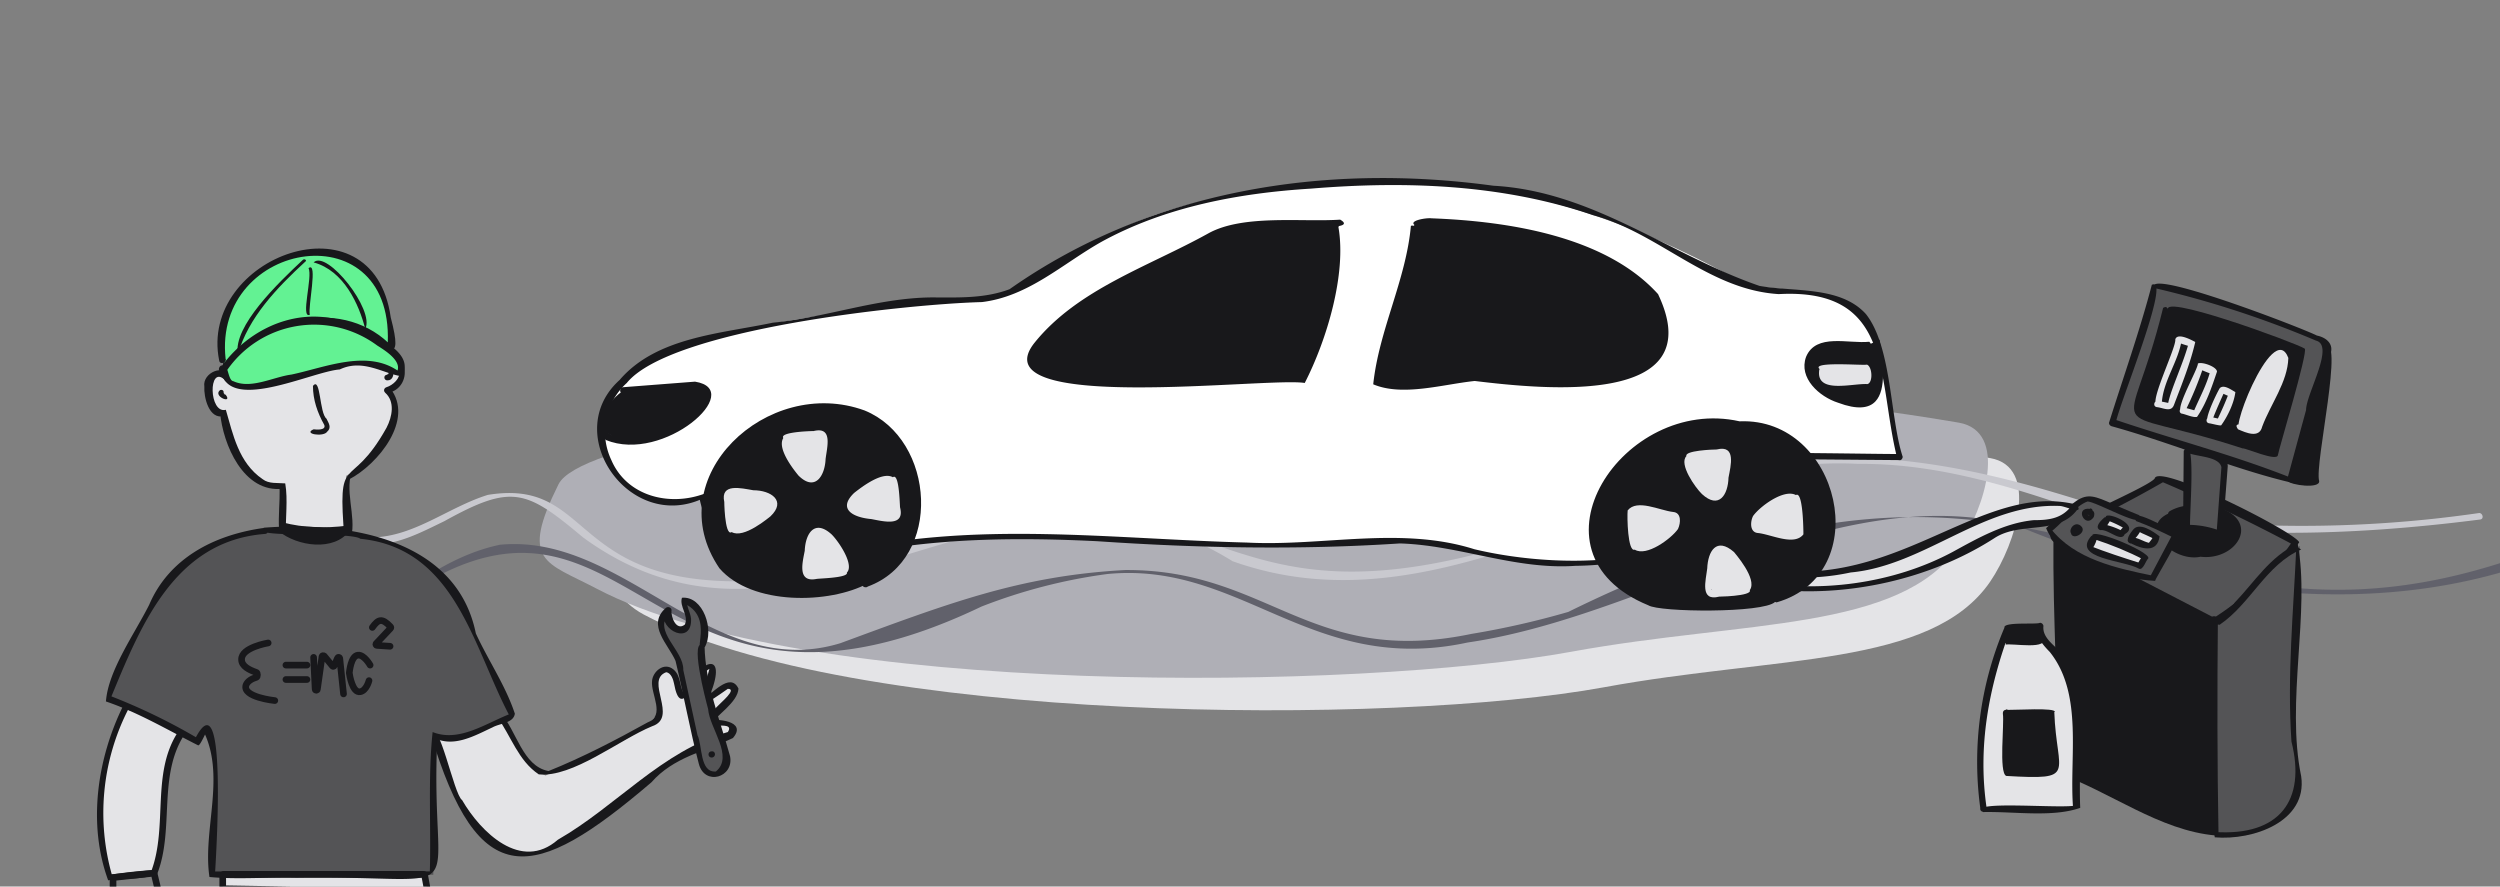 <svg xmlns="http://www.w3.org/2000/svg" width="1128" height="400" fill="none">
  <rect width="100%" height="100%" fill="#808080" stroke="none"/>
  <g clip-path="url(#a)">
    <path fill="#E4E4E7" d="M290.5 277.3c-22.8-12.1-21.5-42.7-21.5-42.7s387.4-69.5 629-27.9c22.2 3.9 11.8 38.3 0 55.7-26.5 38.7-96 33.3-174.3 47.7-94.8 17.4-339.5 16.9-433.2-32.8Z"/>
    <path fill="#AFAFB6" d="M269 265.5c-23-12.1-34.5-11.8-17-47 17.5-35 389.2-69.4 631.8-27.8 22.4 3.9 12 38.3 0 55.7-26.5 38.7-96.4 33.3-175 47.7-95.2 17.4-345.7 21-439.8-28.6Z"/>
    <path fill="#C9C9CF" d="M1118.4 231.5a555.8 555.8 0 0 1-164.4-.7c-70.5-23.7-130.6-35.2-203.6-10.8-235.5 102.3-170.7-44.3-379.8 39.2-118 17.4-97.2-44.6-150.5-35.9-17.8 5.5-33.5 19.1-52.7 19.2-1.9-.1-1.9 2.9 0 3 11.5.8 23-5.5 33-10.3 30.7-17 36.9-14.3 62.7 7.3 99.7 72.6 188.4-54.3 293 10.7 97.7 34.9 185-49 282.3-43.9 35.1-.3 68.5 10 101.1 21.4 58.6 13.3 120.3 11.3 179.6 3.7 1.9-.3 1-3.2-.7-2.9Z"/>
    <path fill="#61616B" d="M1204.5 220.1c-84.8 65.3-199.2 57-294.3 17.1-48-12.6-97.6 4.1-143.2 20.7l-.5.2c-34.4 12.6-68.8 26.6-104.3 31.8-70.5 15.2-102-36.8-162.6-30.9a244 244 0 0 0-56.8 14.7c-165 79-156.6-104-291.8 20.7-17.3 13.2-38.5 24.4-61 20.5v-1.6c4.6.3 8.9 0 13.3-.5 47.3-7.4 76-57.2 122.2-67 56.1-5.5 95.6 62.2 153.7 44.4 48.9-18 80.9-30.4 128.4-33 64.8-.4 83.5 44 156.4 28.8a378 378 0 0 0 43.6-9.9c250.5-123.5 265 73 496.9-56Z"/>
    <path fill="#18181B" d="M137 176.3c-3.8 3.1 4.8 5.3 4.2 1-.3-3.2-6.7-1.6-4.5 1.1 2.6 2.8 6.4-2.8 1.6-2.2-.3 0-.3.3-.6.6l.3-.3.3-.3.3.3.3.3-.6 2c.3 0 .3-.4.6-.4h-.6.3l-.3-.3-.3-.3v-.8l.3-.3.3-.3h-.6.3-.6.3l.3.3.3.3c.3.3.3 1 0 1.2l-.3.3-.3.3c1.6-.9 0-3.4-1.6-2.5h.6v.1Z"/>
    <path fill="#E4E4E7" d="M127.7 242c.3-8 0-15 .3-23-16.3 2-25.3-19.5-26.5-32.8-10.5 2.2-8.6-26.6 1.3-15.5-5.4-43.9 80-61 70.3-8 10-4.3 11.2 11.8 1.6 13 10 12.7-6 32.8-18.5 39-.6 9.6 1.3 19.2.6 28.8-5.4-.3-16.6-.3-21.7-.6"/>
    <path fill="#18181B" d="M129 242c-.3-7.8 1-16.5-.3-23.9-3.5-.3-7.4.3-10.2-1.9-10.9-7.4-13.4-20.4-16.6-31.3-7.7 2-8-20.4-.6-13.6.3 1.5 3.2 1 3-.6-5.2-41.2 76.3-58.5 67.3-8 0 4.3 7.4-1.9 8.6 4.6.6 3.4-2.9 6.5-5.8 7.4-1 .3-1.6 1.5-.6 2.5 4.5 4 3.2 10.8.6 15.8-16.9 30.3-22.4 9-18.9 51.1l1.6-1.5c-30.4-2.2-30 3.7 0 2.8 4.8-8-1-20.7 1-30.3l-.6 1.2c13.1-6.8 29.7-27.2 18.5-41.2l-1 2.2c11.5-2.2 9.6-20.7-2.9-15.8l2.2 1.5c9.6-55.4-79-38.4-73.5 8l3-.6c-2.3-6.8-12.6-2.2-11.6 4-.3 4.6 2 15.2 9 13.3l-1.9-1.5c1.3 14.2 10.5 36.5 28.5 34.3l-1.9-1.2c1.3 3.1-2.6 28.8 3.2 22.6Z"/>
    <path fill="#63F293" d="M100.6 162.3c-5.8-56.3 80-71.5 75.8-4.6-20.5-22.3-59-14.5-71.6 11.8"/>
    <path fill="#18181B" d="M101.8 162c-6-54.2 78-67.8 73-4.6l2.5-.6c-21-22.9-61-15.2-74.2 12.1-1 1.5 1.6 3.1 2.6 1.5 42-62.2 82.5 18.3 70.6-27.2-8-56.6-86.9-27.2-77.4 19.5.3 2 3.2 1 3-.6Z"/>
    <path fill="#63F293" d="M101.2 166.4c6.1 24.4 60.7-16 79.3 3.1 3.8-13.6-19.8-20-30.4-23.5-23.3-5-33.9 5.6-48.9 20.4Z"/>
    <path fill="#18181B" d="M99.6 166.4c2.2 20.7 41 1.2 53.7.3 10.5-5 19.8 2 28.1 3.1 5.8-10.5-10.5-17-18.2-21.4-23-12.4-48.9-2.8-63.3 17-.3 0 1 .3.3 0 2 .6 2 1.2 1.6 2 1.6-1.6-1.3-3.5-2.6-2-1.6 2.2 1.6 3.7 3 2a47.8 47.8 0 0 1 68-11.5c3.5 2.2 12.5 7.7 8.3 12.7l2-.6c-14.2-10.8-33.7-2.2-49 1-8.3 1.1-18.2 6.7-26.2 3-2.9-.3-2.2-10.8-5.8-5.6h.1Z"/>
    <path fill="#18181B" d="M101.8 178.1c-.3 0-.3-.3-.6-.3l.3.3c-.3 0-.3-.3-.3-.6v.3c0-.3-.3-.3-.3-.6v.3-.6c0-.9-1-1.2-1.6-.9-3.5 2.8 5.8 6.5 2.6 2.2Zm73.2-6.5c3.5 0 3-7 .3-3.4v.6-.3c0 .3-.3.3-.3.6v-.3l-.6.3h.3c-1.9 0-1.6 2.8.3 2.5ZM139.2 121c2 3.6-3.8 23.1.6 21-1-3.2 3.8-24.5-.6-21Zm-2.5-3.8c-11.2 10.5-31.6 30-29.4 42.7 4.8-16.7 17.6-30 30.4-41.8 1-.6-.3-1.5-1-.9Zm4.8 1.2c13.7 3.7 20.5 19 23.3 30 4.5-8.4-17.3-35.9-23.3-30Zm-.3 55.7c0 6.2 2 12.1 5.1 17.6 1 2.5-3.5 2.2-4.8 2-5 2.1 4.5 3.6 6.1 1.1 2.2-1.9.6-4-.3-5.9-3.2-2.5-2.6-18.9-6-14.9v.1Z"/>
    <path fill="#E4E4E7" d="M57.1 318.6a104.8 104.8 0 0 0-7.4 77.1c6.7-.9 13.4-1.5 20.1-2.2 8.3-20.4-.3-45.5 13.1-64a49.1 49.1 0 0 0-23.7-10.9"/>
    <path stroke="#18181B" stroke-linecap="round" stroke-linejoin="round" stroke-width="3" d="M51 396.5v5c0 .3.2.5.5.5l19.4.5c.3 0 .5-.3.5-.6l-1.8-7.5c0-.2-.3-.4-.5-.4l-18.6 2"/>
    <path fill="#18181B" d="M55.8 318c-12 24.1-16.3 53.8-7 79.2 6.7-.9 16-.3 22.1-2.8 8-20.4 0-44.9 12.8-63.7 2-4.6-30.7-18.6-25.3-10.2a53.6 53.6 0 0 1 23 10.5l-.3-1.9c-13.4 19-5 43.6-13 64.4l1.2-.9c-6.7.3-13.7 1.2-20.5 2.2l2 1a102.8 102.8 0 0 1 7.3-76.2c1.3-1.9-1.6-3.4-2.2-1.5Z"/>
    <path fill="#E4E4E7" d="M195.5 330.1c24 81.1 51.5 60 104.2 15.8 7.4-8.4 19.2-8.7 28.5-13.3 8-5.9-5.4-7.4-9.9-6.2l11.2-11.8c4.2-3.4.3-7.7-3.5-4l-9.3 6.8c10-22 1.3-19.8-8.6-2.5-3.5-3.4-1.6-11.4-7.4-12.7-9.9 1.2-2.6 13.3-3.5 19.2-10.5 14.2-34.8 20.1-51 28.5-12.2-4-14.2-20-22.5-27.2-1 .3-26.2 8-26.9 8.4"/>
    <path fill="#18181B" d="M194.2 330.7c21.7 72.7 46.4 67.8 99.7 22.3 10-11.4 24-13.9 36.8-20 6.7-7.8-7.4-9-12.5-7.8l1.6 2.5c3.5-5 13.1-10.8 13.4-17-3.8-8-12.5 3.1-16.9 5.6l2.2 1.5c11.2-23.8-.6-23.5-11.5-3.7l2.2-.3c-2.9-3.4-1.6-8.7-5.4-11.8-4.2-3.4-9.3 1-9.6 5.3-.6 6 6.1 15.5-1.9 18.6-14.4 8-29.4 15.8-44.8 22-11.8-2.2-14.4-18.3-21.7-26.3-2.2-2.2-6.7 1-9.3 1.2 0 .6-29 6.8-19.2 9l18-5.6c2.5-.6 6.6-2.5 9-2.8 6.3 8.7 9.5 19.8 18.8 26 15.3 1.5 36.1-15.5 51.1-21.7 12.1-4-3.5-20.7 6.4-24.4 2.2.3 3.2 3.4 3.5 5 3.2 17.6 9.3-3 16-6.5-3.8 15-11.8 23.2 8.3 9 4.5 0-3.5 6.5-4.5 7.7l-6.7 6.8c-3.2 5.3 15.3-1.2 11.2 5-30 8.7-50.2 33.4-76.7 48.6-16.6 14.5-34.8-3.4-43.2-17.9-3.8-2.5-10.5-38.4-14.4-30l.1-.3Z"/>
    <path fill="#545456" d="M119.4 239.4c-41.9 3.1-57.2 43-71 75.8A277.2 277.2 0 0 1 89 335l3.2-6.8c10.5 19.2 1.6 46.1 3.2 66.5 33 .3 67.1-.3 100.1 0 .3-16.4.6-46.7.6-63 7.7 4.5 17.3-.7 25-4 2.8-1.6 10.8-3.2 10.1-5.4-4.8-13-14-26.9-19.2-39.9-9.6-39.6-57.2-45.2-92.7-43"/>
    <path fill="#18181B" d="M126.8 238.5c7.7 6.2 23 8.7 29.7 0-9.9 1.2-19.8 1-29.4-1.5"/>
    <path fill="#18181B" d="M125.8 239.7c8.3 6.8 25 9.3 32-.3.3-.9 0-2.2-1.3-2.2-9.6 1.2-19.5 1-29-1.5-8 5.6 25.2 6 29 4.6l-1.3-2.2c-9.9 13.3-33.2-6.2-29.4 1.5v.1Z"/>
    <path fill="#E4E4E7" stroke="#18181B" stroke-linecap="round" stroke-linejoin="round" stroke-width="3" d="M100.5 400.5V395c0-.3.2-.5.5-.5h90c.3 0 .5.2.6.4l1.3 7c0 .3-.2.6-.5.6L101 401a.5.5 0 0 1-.5-.5Z"/>
    <path fill="#18181B" d="M119.1 238.2c-22.4 3.1-42.8 13.6-51.8 34.7-6.7 13.3-18.5 29.7-19.5 43.6 14.7 5 28.1 13 41.6 19.8 1 .3 3.8-6.8 4.5-7.4h-2.6c11 20.7 0 45.2 3.2 66.8 12.8 1.2 26.2 0 39.3.3 84.1-1.2 59.5 15 63.6-64.7l-2.2 1.2c9 5.3 19-.6 27-4.3 3.4-1.9 9.5-1.9 10.1-6.2-4.2-12.7-12-24-17.6-36.2-8.6-42.4-56.9-50.7-95.6-47.7-8.6 5 39 1.5 43.5 5 42.8 4.3 50.8 48.6 67.1 79.5v-.3c-10.9 4.3-22.7 12.7-34.5 8-2.2 20.7-.6 43-1.3 64.4l1.6-1.5c-33.2-.3-66.5 0-100 0l1.5 1.5c.3-5.9 6.1-91.9-9.3-60.7l2-.6a270.1 270.1 0 0 0-41-19.8l1 2c13.4-32.3 28.5-71.6 70-74.7 2-.3 1.3-3-.6-2.8v.1Z"/>
    <path stroke="#18181B" stroke-linecap="round" stroke-linejoin="round" stroke-width="3" d="M121 290.1s-12.2 2-12 7.5c0 3 3.5 4.7 6.7 5.8.6.2.6 2 0 2.2-2 .6-4 1.7-4.7 3.5-1.8 5.5 13 7 13 7m5-16h9.5m0 6.5H129m39-23.5c2.6-3.6 4.3-4.5 8.2-.3.2.2.2.5 0 .7l-6.5 6.9c-.3.3 0 .8.3.8l6 .4m-34.5 5 .7 14.4c0 .6 1 .6 1 0l2.1-14.8c.1-.4.6-.5 1-.2l3.7 4.5c.2.3.7.2.8-.1l1.5-3.5c.2-.5.9-.4 1 .1l1.7 16.1m12-13s-2.7-4.8-5.5-4.5c-3.2.4-3.8 7.4-3.9 8 0 0 0 0 0 0 .1.8 1.4 9.3 5 8.5 2.8-.6 3.9-5 3.9-5"/>
    <path fill="#545456" d="M316.7 291.4c3.8-7.7.3-17-7.7-20.7-.6 4.6 4.5 9.3.3 13.3-5 2.5-8-4-8-8-9 8 4.5 16.1 5.4 24.4 3.2 6.2 6.4 48.6 15.3 49.8 16-2.5-9.6-44.2-5.4-58.2"/>
    <path fill="#18181B" d="M318 292c4.4-7.7-.7-23.2-10.3-22.3-1.3 4 3.2 8 1.3 12.1-3.8 3.1-6.4-3.4-6-6.5 0-1.2-1.7-1.9-2.7-.9-8.6 7.7 1.3 16.4 4.5 23.8 3.5 14.5 6.7 32 10.5 46.4 2.6 10.2 16 6.2 14.1-3.4-4.5-16.4-11.2-32.5-11.5-49.8-7.4-5.3.6 24.8 1.6 28.5.6 8.7 11.8 21.4 3.5 28.2-7.4.6-6-11.8-8.3-16.4l-6.4-29.4c.3-9-14-17.3-6.4-25.7l-2.6-.9c-1.6 9.3 13.1 15.5 12.5 3.4-.3-2.8-2.2-5.6-1.9-8.4l-2.2 1.2c15.7 6 3.5 24.4 10.2 20.1Z"/>
    <path fill="#18181B" d="M321.1 341.8c2 0 2-3 0-2.8-1.9 0-1.9 2.8 0 2.8Z"/>
    <path fill="#545456" d="M927.4 240.7a475 475 0 0 0 48.6-25.1 769.1 769.1 0 0 1 60.1 28.8 122 122 0 0 1-37.4 36.2c-.3-1.5-79.6-38.7-70.3-39.3"/>
    <path fill="#18181B" d="M928 242a541.3 541.3 0 0 0 48.6-24.8H975a769.2 769.2 0 0 1 60.1 28.8l-.6-2a119 119 0 0 1-37.1 35.7h1.6c-10.9-6-61.1-32-71-37.8-.3.9-.6.9-1.3 0 .6 1.9 3.2.9 2.9-1-4.5-4.5-7 3.2-.6 4.7 10.5 5.6 39 20.4 49.9 26l18.9 9.9c16.3-7.1 29.4-22.6 39.6-36.8-1.3-4.3-63.6-36-65.2-28.8-3.5 4.6-55.3 25.4-44.1 26h-.1Z"/>
    <path fill="#545456" d="M999 279.4c-.3 40.2-.6 56.6.3 96.9 21.1.9 39.6-6.8 37.4-27.2-4.5-33.1-.6-69.3 1-102.7-15.7 6.8-22.7 24.4-36.8 34"/>
    <path fill="#18181B" d="M997.4 279.4c1 32.2-3.2 67.8 1.9 98.4 17.3 1.5 41.9-7.1 39-27.5-7-33.7 4.2-74.6-1.6-105-12.5 5.7-19.5 17.4-28.5 26.7-1 2.2-13.7 9.6-6.7 9.9 14.1-9.6 20.8-27 36.8-34l-2.2-1.2c-1.3 29-4.2 58.5-2.2 87.9 6.7 26.6-5.4 42.7-34.5 40.8l1.6 1.5c-.6-32-.6-65-.3-97 0-2.4-3.2-2.4-3.2-.5h-.1Z"/>
    <path fill="#18181B" d="M926.5 240.3c-.3 46 2.3 62.1 1 108.2 24.5 8.5 46.6 26.3 72.5 28.5-.3-39.9-1.3-58.4-1.6-98.6l-71.6-37.1"/>
    <path fill="#545456" d="M972.2 128.4a392 392 0 0 1 77.7 26c.3.9.3 2.2 0 3l-16.6 59.2c-24.3-10-55.3-18-80.2-26.6 5.8-17.3 14.4-42.7 19.2-61.6"/>
    <path fill="#18181B" d="M971.8 129.9a443.6 443.6 0 0 1 73.2 23.8c8.6 2.2-4.5 24-4.5 31.3l-8.6 31.6 1.9-1c-26.2-10.4-53.7-17.5-80.2-26.5l1 1.9c1-7.4 25.6-66.8 16.3-62.5-5.4 20.7-12.8 41.5-19.2 61.9-.3.6 0 1.5 1 1.9 26.9 7.4 56.3 19.8 82.2 25.7l16.3-57.6c2.2-4.6-1-8-5.8-9-7.4-3.7-78.3-31-73.5-21.4l-.1-.1Z"/>
    <path fill="#18181B" d="M1050.2 155.9c.6 19.8-5.8 41.8-5.8 61.6-3.8.6-7-1-11.2-1 3.2-17.5 14.1-42.6 16.9-60.6"/>
    <path fill="#18181B" d="M1048.6 155.9c1 20.4-6.1 40.5-5.4 60.7l.6-.3c-3.5 0-7-.6-10.2-1l1.6 2c25.6-84.5 17.3-79.2-2.9-.3 1 1.9 14.7 3.7 14.1 0-2.2-7.4 11.8-67.1 2.2-61v-.1Zm-67.8 76.5c-8.3.9-7.4 11.8-1 14.9 9 5.6 36.1 3.7 28.5-11.4-6.4-7.7-20.1-7.7-28.5-3.4"/>
    <path fill="#18181B" d="M980.8 230.8c-17.9 5.6-1 23.2 12.1 20.4 15.7 1.9 27.2-15.2 9-22-7.4-1.5-16.3-2.5-23 1.5-1.6 1.2 0 3.7 1.6 2.5 2.2-1.5 4.8-2.2 7.7-2.2 36.1-2.2 17.3 27.5-7.7 14.5-4.8-2.5-5.8-10.8.6-11.8 1.9 0 1.6-3.4-.3-3.1v.2Zm-1.3-91.6c18.2 2.8 41.2 12.4 58.8 18.3-.3 14.5-8.6 31.9-11.5 47.3l-63.3-18.6a668.1 668.1 0 0 0 14.4-47"/>
    <path fill="#18181B" d="M978.9 140.8c19.8 3 40.9 12.4 58.5 17.9l-12.5 45.8 1.9-1-63.3-18.5 1 1.9c1-5.3 20.1-53 11.5-48-15.7 64-29.7 42 35.8 63.4 1.3-.3 15.7 6.2 16 3 .3-2.4 13.7-46.6 12.1-48-3.5-2.4-69-26.5-61.1-16.6h.1Z"/>
    <path fill="#545456" d="m986.9 203.3-.3 34.7a38 38 0 0 1 14.7 2.8l2.2-31.3c-1.9-4.6-10.9-4.6-15.3-6.2"/>
    <path fill="#18181B" d="M985.3 203.3 985 238c3.2 3.4 11.5.9 16 4.3 1 .3 1.9-.6 1.9-1.5 0-2 2.2-29.1 2.2-29.7 1-7.4-11.2-7.4-16.6-9.3-1.9-.3-2.6 2.5-.6 2.8 4.2 1.5 13.4 1.5 14.4 6.2l-2.2 30 1.9-1.2a41.2 41.2 0 0 0-15.3-2.8l1.6 1.5c-1-.3 3.2-44.6-2.9-35h-.1Z"/>
    <path fill="#545456" d="M964.5 233.6c-25.3-10-19.8-14-40.3 5.6 11.2 14.2 30 18.6 47 22l10.5-19.8c-5.4-2.8-11.5-5.3-17.3-7.7l.1-.1Z"/>
    <path fill="#18181B" d="M965.1 232.4c-25.9-10.2-21.1-14.2-41.9 5.9 6.4 15.8 33.2 22.9 49.2 23.8 0-1.2 13.1-21.4 9.9-21.7-2.6-1-23.3-13-18.5-5.3 6.1 2.2 11.8 5 17.3 7.7l-.6-2.2-10.5 19.8 1.6-.6c-16.6-3.4-35.5-7.4-46.4-21.4l-.3 1.9c4.8-3.4 11.5-12.1 16.9-14 3.2-.5 28.1 14 23.3 6Z"/>
    <path fill="#18181B" d="M943.1 229.6c-7.4-1-2.2 9.3 1.6 3.7 1.9-5.3-7-3.1-1.9-.6h-.3l-.3-.3-.3-.3v.3l.3-.3s0 .3-.3.3l.3-.3h-.3v-.3l-.3.3c2.2.6 3.8-2.5 1.3-2.8l.3.3h-.1Z"/>
    <path fill="#E4E4E7" d="M950.7 234.2c-1.3.9-2.2 2.2-2.9 3.4 3.2.6 6.1 1.5 9 3 .3-1.4 2.2-2.1 2.2-3.3a38.7 38.7 0 0 0-8-3.7"/>
    <path fill="#18181B" d="M949.8 233.3c-1.6 1.2-5.1 4.6-2.2 5.9 3.5-.6 9 5.3 10.9 2.2 0 0 .3-.3 0-.3 9-4.6-13.1-12.4-7.4-6.2a45 45 0 0 1 7.7 3.7l-.6-1.5v.3c0-.3-.3.3 0 .3-1 .9-1.9 1.9-2.2 3l2.2-.8a34.6 34.6 0 0 0-9.3-3.4l1 2.2c.6-2 5.4-6.8 0-5.3l-.1-.1Z"/>
    <path fill="#E4E4E7" d="M961.9 244c4.8.7 8.6 5.7 11.2-1.4-4.5-2.2-9.6-6-11.5.9"/>
    <path fill="#18181B" d="M961.9 245.4c5.1 2.5 11.5 4 12.5-3.4-2.9-2.2-9.3-6.8-12.1-2.8-5.1 6.2-.3 7 3.2.9.3.3 5.1 2.2 7 3.4l-.6-2c-.6 1.3-1.6 2.6-2.6 3.8l.6-.3c-2.9-.6-5.1-2.5-8-2.5-2.9 0-2.2 2.8 0 2.8Zm-27.5-5.9c-.6 5.3 8 .9 4.5-2.2s-7.4 4.3-2.2 4.3c4.5.3 1.3-7.4-1.3-3.7-1.3 1.9 2.2 3 2.9 1.2l-1.9.6h.3l-.3-.3v.3l-.3-.3v.3l.3-.3.3-.3h-.3l.3.3v-.3l-.3.3s0-.3.3-.3l-.3.3h.3l-.3-.3v-1c0 .4-.3.7-.3 1h1l.6 1.2c.6-2.5-2.9-3.4-3.2-1l-.1.2Z"/>
    <path fill="#E4E4E7" d="M945 242.6c-.6 1.5-1.6 3-2.6 4.6 7.7 3 15.3 5.9 23.3 8 .6-1.2 1.6-2.8 2.6-4-7.4-3.7-14.7-6.8-22.7-9.6"/>
    <path fill="#18181B" d="M943.7 241.7c-9.3 10.5 14.7 11 21.4 14.9 1.9.9 3.2-4 4.2-4.6 1.6-3.1-31.3-16.4-24.3-8.7 7.7 2.5 15.3 5.6 22.4 9.3l-.6-2c-1 1.3-1.6 2.9-2.6 4l1.6-.5c-8-2.5-15.7-5-23.3-8l1 2.2c1.9-2 4.8-9 .3-6.5l-.1-.1Z"/>
    <path fill="#E4E4E7" d="M975.4 181.9c.6-10.2 7.7-19 9-28.8l-2.2 1.2c2.2.9 4.2 1.5 6.7 2.2l-1.3-2c-2.2 8.8-8 20.8-9.3 27.3-1.3-.3-3.2-.6-4.5-1-1.9-.2-2.6 2.6-.6 2.9 2.9.3 6.4 2.5 7.7-1 3.5-9.2 7.4-18.8 9.6-28.4-1.9-1-8-4.3-9-1.2.6 4-15.3 35.3-6.1 28.8Zm10.5 3.7a152 152 0 0 0 8.3-20.1l-2.2.9c2.2.9 4.5 1.9 6.4 2.5l-1-2c-1.6 6.6-5.1 12.8-7.7 19l1-.6-5.4-1.5c-1.6-.3-2.6 2.2-1 2.8 1.9.3 5.1 1.9 7 1.5 4.2-6 6.7-13.6 9-20.4 0-2.2-6.7-4.6-8.6-3.7 0 3-13.1 25-5.8 21.7v-.1Zm12.5 3.4c1.6-4.2 3.5-8.3 5.4-12.6l-1.9.6c1.6.9 3.2 1.5 4.8 2.2l-1-2c-1.6 4.4-3.5 8.5-5.4 12.5l1.6-.6-4.5-1c-1.9-.2-2.6 2.6-.6 2.9.6 0 4.8 1.2 5.4.9 2.9-4 5.8-10 6.4-15-1.6-.8-5.1-3.6-7-1.8-1.3 1.9-9.9 19.8-3.2 13.9Zm12.4 3.5c4.8-10.5 7.7-22.3 15-31.3 15.3-5.3-5.8 27.5-7 33-2.2 1.3-5.8-.8-8-1.8"/>
    <path fill="#E4E4E7" d="M1012.1 192.8c14.4-41.2 27.5-42.4 5.1.6 0-.6.6 0 0-.3l-1.3-.3c-1.9-.6-9-3.1-6.1.9 3.5 1.5 9.6 4.3 10.9-1.2 3.8-10.2 11.5-20.1 11.8-31-7-18.5-29.4 40.3-20.5 31.4l.1-.1ZM936.4 229c-48.3-12.1-93 57.6-171.3 18.6-15.3-5-37.4-44.2-48.6-37.1 27.8 58.2 110.9 68.7 164.9 40.2 12.1-6.5 24.6-13.6 38.7-14.5 6.1-1 6.4 2.8 16.3-7.1"/>
    <path fill="#18181B" d="M937 227.7c-48.9-12.4-91.7 54.2-166.9 20.7-17.3-8.4-29.1-24.1-42.2-37.4-2.9-4.3-11.8-5-12.8 0 32.9 66.8 127.9 68.7 185.1 31.6 11.8-7.4 28.5-1 37.1-12.7 1-1.2-.6-3.1-2.2-2.2-4.5 6.2-10.2 7-17.6 7-13.1 1.3-24.9 8-36.4 14.3-53.7 28.8-136.2 18.6-164-39.3l-1 2.2c7-3.7 10.5 3 14.7 7.4a103 103 0 0 0 104.2 39c33.6-3.1 60.1-31.6 94.6-30 2.9.3 10.9 4.3 7.4-.6Z"/>
    <path fill="#fff" d="M281.5 172.1c20-26.6 132-35.3 167.5-38 16-3.8 29-15 43.2-23.6 29.4-17.9 64.9-24 99.7-26.9C663.5 74 729.4 95 789 129.1c70.3 4.3 54.7 21.4 68 77.1l-71.8-.3c3.2 26-24.6 42.1-48.3 45.5-46.4 11.4-90.1-13.6-136.5-5.6-68.1 4-137.1-10.5-204 1.5-27.1 7.1-73.4 12.1-79.2-23.5-32.6 15.5-63-28.8-35.8-51.7Z"/>
    <path fill="#18181B" d="M282.8 172.8c19.8-24.4 126.3-35.6 160.2-36.5 21-2.5 36.4-17.3 54-27.2 28.8-15.8 62-22 94.6-24 42.5-3.5 86.3-2 127.2 12 29.7 8 52 33.7 83.8 35.6 51.8-2.8 44.4 38.1 53.4 74l1.3-1.9c-1 .3-72.2-1.2-73 0-1.5 54.2-79.2 52.6-119.1 43-33.2-10.5-68.4-1.2-102.6-3-61.1-1.6-122.8-10-183.2 4.2-23.7 6.2-57 1-61.4-26.3-16 6-35.2 1.2-42.2-15.2a29.7 29.7 0 0 1 7-34.7c1-.9-1-3-2.6-1.9-28.1 24.1 3.8 70 37.4 53.8l-2.2-1.2c4.8 32 45.4 33.4 71.3 26.6 35.5-7.4 72.2-7.7 108.4-5.9 45.4 3.1 91 4 136.5 1 26.9.8 52 12 79.3 10.1 31.3-.3 78.3-12 75.8-49.8L785 207l71.9.6c1 .3 1.6-.9 1.6-1.5-5.8-17.6-4.8-49.5-16.6-64.4-11.5-12.7-32.3-9.9-48-12.7-40.5-13.9-75-42.7-120.1-45.2-76.7-10.5-155 2.2-218.3 46.7-11.5 4.3-23.3 3.7-35.5 3.7-24.3.3-47 9-71.3 11.4-23.7 5-52.4 6.5-69 25.7-.6 1.2 1.9 2.5 3.2 1.2l-.2.3Z"/>
    <path fill="#18181B" d="M604.7 99.1c-17.3 1.2-43.8-2.5-59.5 6.2-27 15-58.8 25.1-78.3 49.2-26.2 32.5 105.5 15.5 121.8 18.3 10-19.5 18.9-49.3 15.2-70.3l.2-.5c2.2-.4 3.5-1.2.6-2.9Zm143.5 33.7c-23.7-26.3-67.8-33-102.3-34.3-2.3-.3-10.2 1-7.7 3l-.3.4a2 2 0 0 0-1.3 0c-2.2 24.4-14.4 47-17 71.5 13.2 5.6 31.4 0 45.8-1.5 30.7 3.7 106.8 11.8 82.8-39Zm-467 43 32.3-2.5c5.4-1.2 6.4 5 3.8 8.4-7.4 23-68.7 23.8-34.5-5"/>
    <path fill="#18181B" d="M281.2 177.4c4.5-.3 26.5-2.2 30.4-2.2 18.5-.9-11.2 26.3-26 21.7-9.8.6-15 0-9.8-10.8.3-3 12.8-9.9 6-10.2-7 4.3-14.6 15.2-8.5 22.6 26.2 10.8 63.6-22.6 40.3-26.3l-32.3 2.5c-2 0-2 3.1 0 2.8h-.1Zm567-23.8c-1.3-1.6-2-1-2.3.7l-1.8.8c-.1-.3-.4-.6-.7-.9-9.3 1-24-4-28.5 6.8-3.5 9.6 6 18 14.4 20.7 8.8 3.3 14 2.5 16.9-.6 5-5.3 3.5-17.4 1.9-27.5Zm-63.3 36.5c-52.4-11.8-99.4 59.1-41.2 83 5 3.2 52 3.6 57.2-1.5l.7.2c45-13 28.5-83.5-16.6-81.7h-.1Zm-394.1 73.3c42.2-15.8 23.3-88.2-23-79.2-70.3 4.6-69 107.7 23 79.2Z"/>
    <path fill="#18181B" d="M391.4 264.7c34.2-12.4 30.7-66.5-1.3-79.5-43.8-16-93.3 30.3-65.5 71.2 14.7 17 49.9 16.1 67 6.8-18.4.6-42.1 8-59.7-4-38-37.8 17.6-91.6 61.7-69.3 25.3 15.8 26.9 61.3-3.8 72.4-2 1-.3 3.4 1.6 2.5Z"/>
    <path fill="#E4E4E7" d="M774.7 202.8c-2 0-14.7.5-13.8 3-3.5 3.6 4 14.2 7 17.1 7.7 7.1 11.8.3 12-7.4 1-5.3 3.6-14.9-5.3-12.7Zm13.8 63.4c-21.1 4.3-19-.6-14.7-17.9 8-4 16.6 11.1 14.7 18Z"/>
    <path fill="#E4E4E7" d="M787.8 265c-5.1 1-10.5 1.5-15.7 1.2 0-5.9 1.3-11.8 2.9-17.3 4.2-.3 9.6 6.2 11.5 11.4 1.9 2.2-1 6 1.3 7.4 6.7-3.4-2-14.5-5.4-18.6-8-7-11.8-.3-12.1 7.4-.6 5.3-3.5 15 5.4 12.7 2.2 0 19.5-.6 12-4.3v.1Zm-32.9-34c-6.1-.7-16.3-6-20.5-.7-.3 2.8 0 19 3.2 17.7 5.3 3.3 16.4-4.9 19.5-9.3 1.3-2.8 1.6-7.4-2.2-7.7Zm55.6-6.6c-7-2.2-23.3 6.5-18.5 14.2 18.5 4 23 6.8 18.5-14.2Z"/>
    <path fill="#E4E4E7" d="M809.2 224.7c1 5 1.6 10.2 1.3 15.2a71 71 0 0 1-18-2.8c-.2-4 6.5-9.3 11.9-10.8 2.2-1.9 6 1 7.7-1.2-4.2-6.8-17.6 2.8-21.1 7.7-1.3 2.5-1.6 7.4 2.2 7.7 6 .6 16.3 6 20.5.6 0-3-.3-23.5-4.5-16.4Zm-454.5-27.2c21.7-4.6 18.9 1 14.4 18.6h-.6c-8.3 1-15-11.8-13.7-18.6"/>
    <path fill="#E4E4E7" d="M355 198.7c5-.9 10.5-1.5 15.7-1.2a61 61 0 0 1-3 17.3c-4.1.3-9.5-6.2-11.1-11.4-2-2.2 1-5.9-1.3-7.4-6.7 3.4 1.6 14.5 5 18.6 7.5 7.4 11.9 0 12.2-7.4.6-5.3 3.5-14.9-5.4-12.7-2.2 0-19.2.6-12.1 4.3Zm25.9 59.5c-22.4 4.3-18.5-.3-14.7-18.3 8.6-2.2 16.3 11.1 14.7 18.3Z"/>
    <path fill="#E4E4E7" d="M380.3 257a75 75 0 0 1-15.7 1.1c0-5.9 1.3-11.8 2.9-17.3 6.7 0 12.5 11.1 12.5 18.6 7.7-1.5-1.3-14.9-4.8-18.3-7.7-7-11.8-.3-12.1 7.4-1 5.3-3.5 14.5 5.4 12.7 2.2-.3 19.2-.6 11.8-4.3Zm-50.6-18c-4.5-21 0-18.6 18.5-14.2 4.5 7.7-11.5 15.8-18.5 14.2Z"/>
    <path fill="#E4E4E7" d="M331.3 238.7c-1-5-1.6-10.2-1.3-15.2 6 0 12 1.5 17.9 2.8.3 4-6.4 9.3-11.8 10.8-2.2 2-6.1-.9-7.7 1.2 3.8 6.5 15-1.9 19.2-5.3 7.4-7 .3-11.8-7.7-11.8-5.4-.9-15-3.4-13.1 5.3 0 2.5.6 19 4.5 12.1v.1Zm71.6-22.6c0 4.6 4.5 15.5-1 17-5.8-.9-14.1-.6-18.2-3.7-1-8 11.8-14.5 19.2-13.3Z"/>
    <path fill="#E4E4E7" d="M401.7 216.7c1 5 1.6 10.2 1.3 15.2a69 69 0 0 1-18-2.8c-.2-4 6.5-9.3 11.9-10.8 2.2-1.9 6 1 7.7-1.2-3.8-6.5-15 2-19.2 5.3-7.7 7.4-.3 11.1 7.7 11.8 5.4 1 15.3 3.7 13-5.3-.2-2.5-.5-19.2-4.4-12v-.2ZM822.3 166l-.3 1.1c-.6 8.7 14.7 4 20.5 4.3v-5.6h-20.1l-.1.1Z"/>
    <path fill="#E4E4E7" d="M822.3 167.2h20l-1.5-1.5c.3 2 .3 3.7.3 5.6l1.3-1.2a79.7 79.7 0 0 1-18.6 0v-2.8c0-1.9-3-1.9-3 0-1.2 10.5 15 5.6 21.8 6 2.6-.7 2.2-8-.3-8.8-.6.6-28.8-1.9-20.1 2.8Zm72.5 197.6a156 156 0 0 1 10.9-81.4l14.7-.9c-.6 5.3 5.1 9 8.6 13.3 11.2 20.4 7 46.1 8 68.4-14.4.6-27.8 1.5-42.2.6Z"/>
    <path fill="#18181B" d="M896.4 364.8c-4.2-28.2 1-55.1 10.9-81.4l-1.6 1.5 14.7-.6-1.6-1.5c-.3 4.6 3.2 8.4 6.1 11.4 15.3 19.2 8.6 47.7 10.5 70.6l1.6-1.5c-5.1 1.9-49.9-2.5-42.2 3.1 14.1-.3 31.3 2.5 43.8-1.9-1-22.9 3.5-49.5-8.6-69.9-2.9-3.4-8.6-6.8-8-12.1 0-.6-.6-1.5-1.6-1.5-1.3.9-16.6-.6-16 2.2a155 155 0 0 0-10.9 81.4c-.3 2.2 2.9 2.2 2.9.3v-.1Z"/>
    <path fill="#18181B" d="M904.7 289.3h15.7c0-.6-1.3-5.3-2.2-5.3h-12.1c0 1.5-.3 3.1-1 4.3"/>
    <path fill="#18181B" d="M904.7 290.9c2.6-.9 20.8 2.8 16.9-3.7-.6-1.5-1-5-3.5-4.6-4.2.6-10.2-1.9-13.1 1.2-2.9 7.7 2.2 8.4 2.9.9l-.6.6h11.2l-.6-.3c.3.3 1 3.1 1.6 4l.3-.6.6-.6.6-.3c-2.2.6-23-1.9-16 2.8v.6h-.3Zm22.4 30.3c.6-2-17.9-.8-21.2-.9-.3-.3-.6-.3-1 0-.6 0-1.2.6-1.2 1.3v.5c.7 4.4-1.9 26.5 1.5 28 32.6 1.9 22.7-.6 21.7-28.8l.2-.1Z"/>
  </g>
  <defs>
    <clipPath id="a">
      <path fill="#fff" d="M0 0h1128v400H0z"/>
    </clipPath>
  </defs>
</svg>
